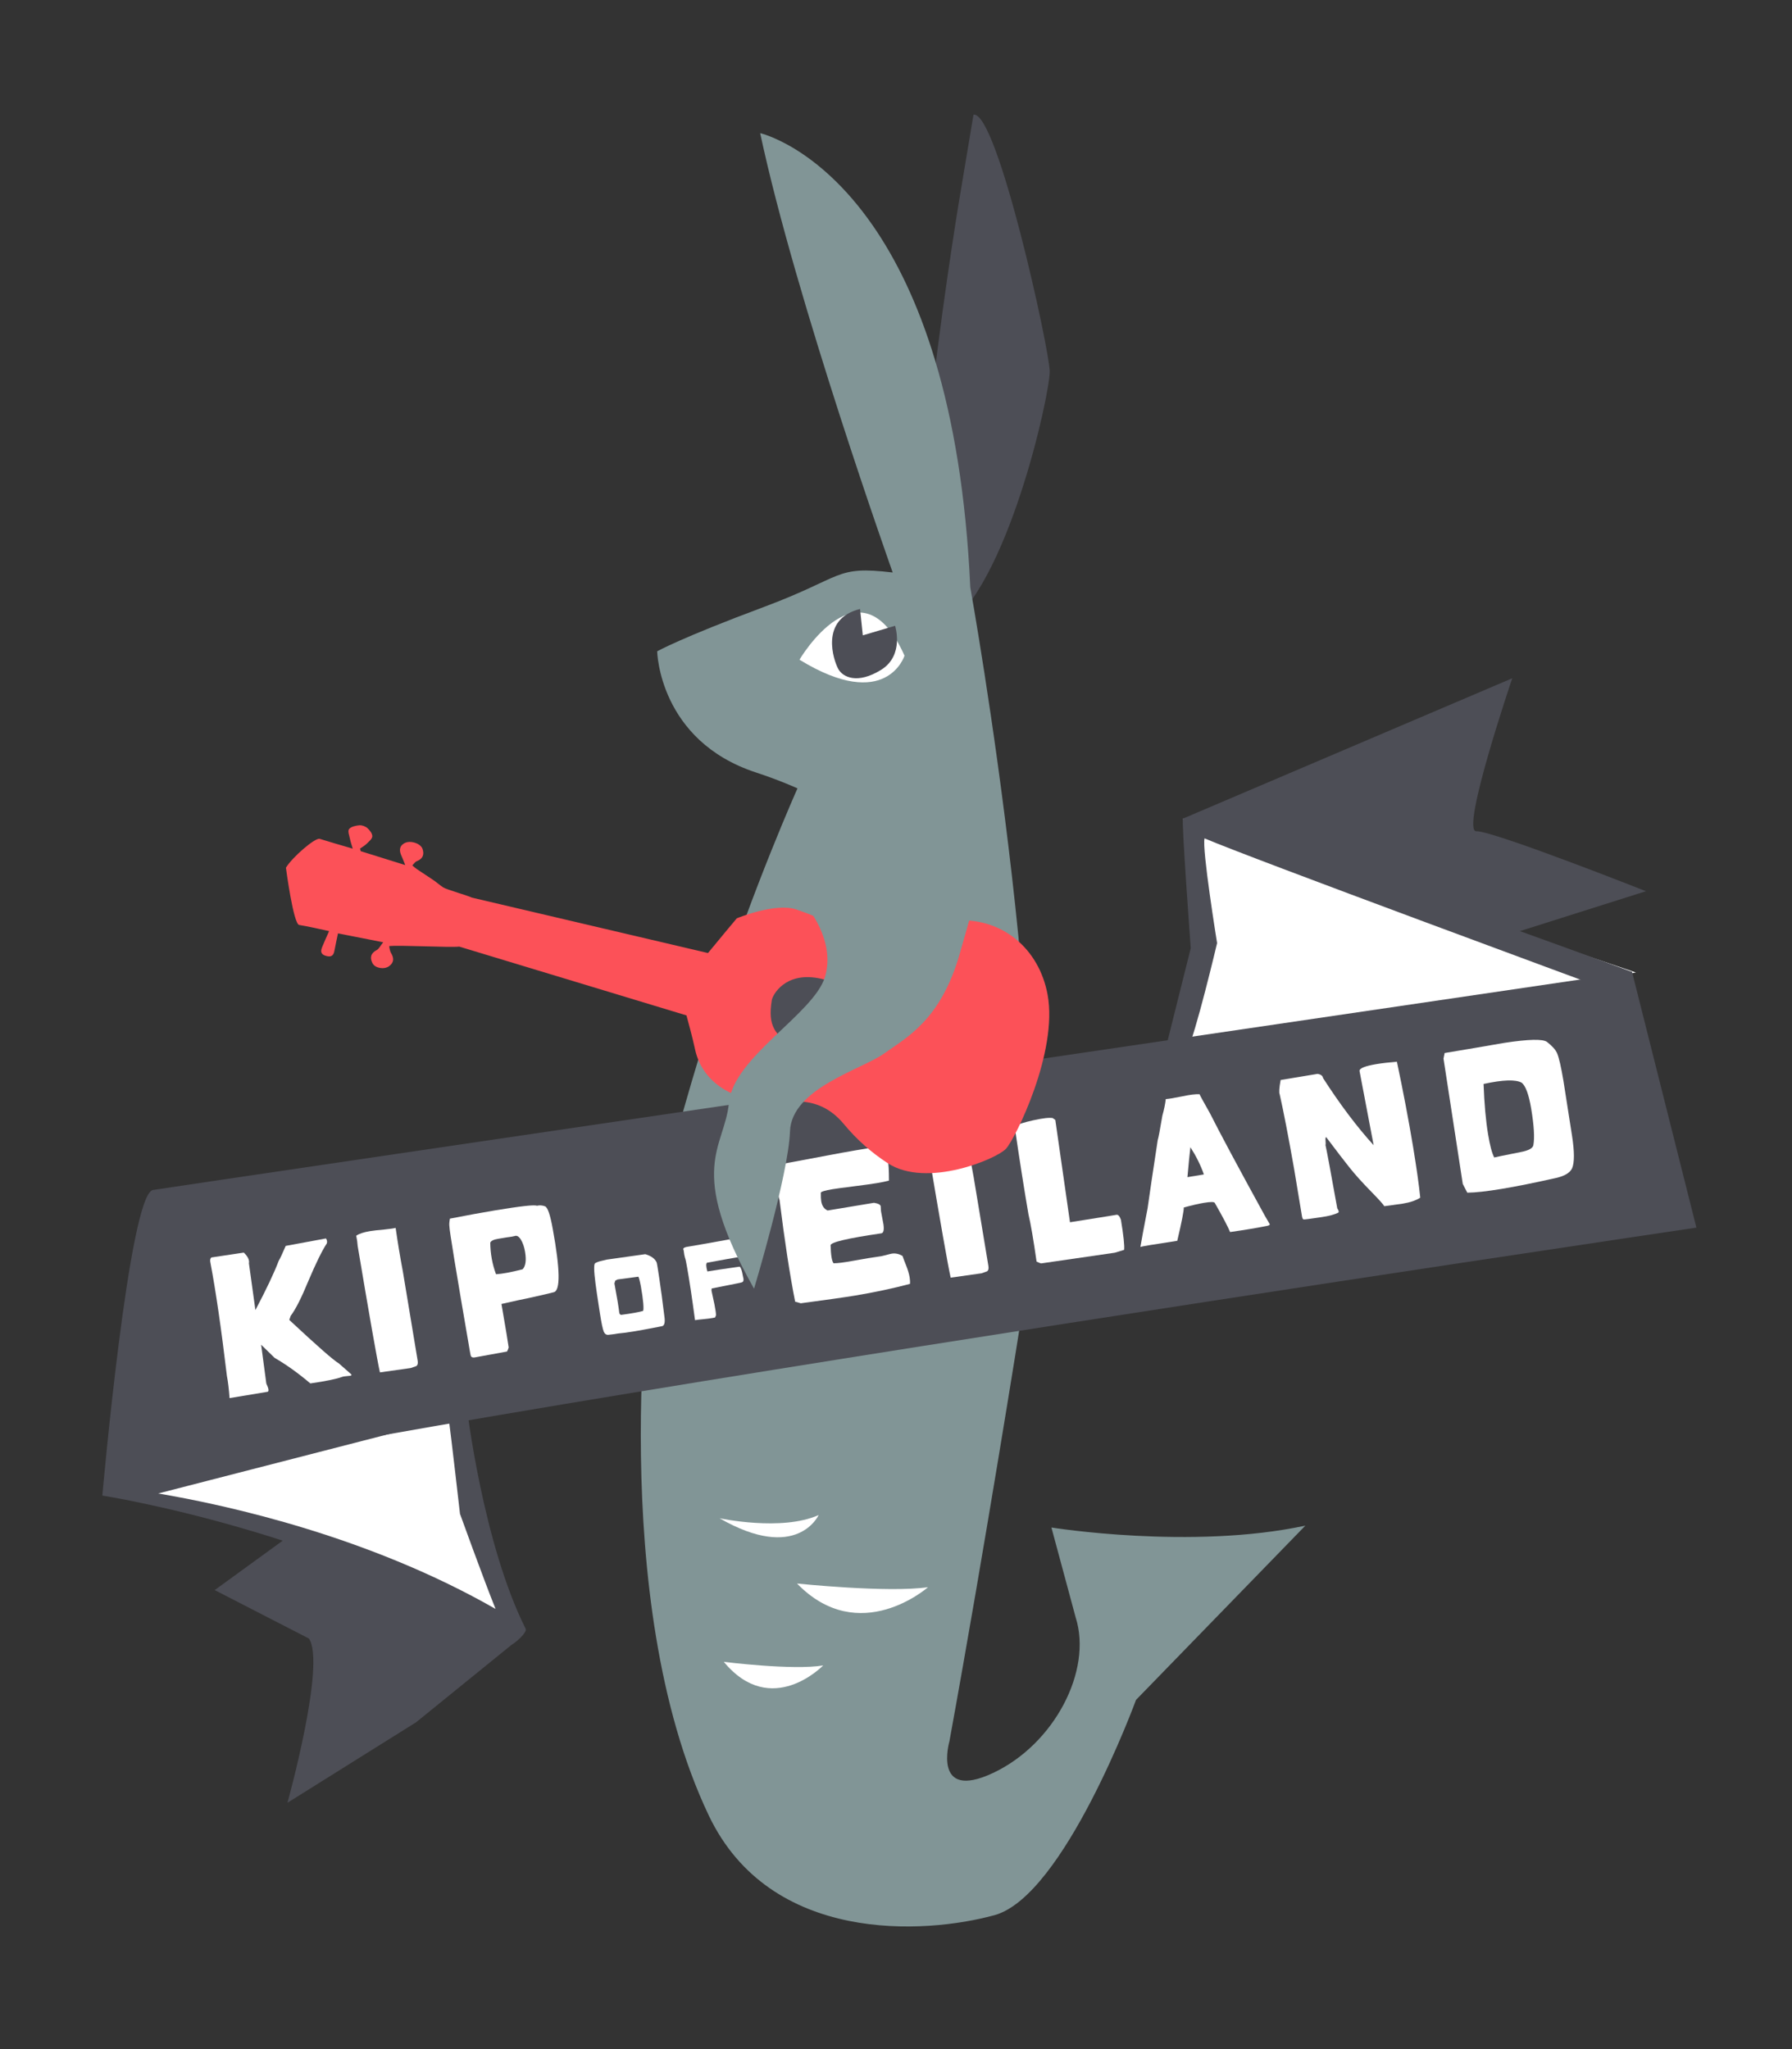 <?xml version="1.0" encoding="UTF-8" standalone="no"?>
<svg
   xmlns:dc="http://purl.org/dc/elements/1.1/"
   xmlns:cc="http://creativecommons.org/ns#"
   xmlns:rdf="http://www.w3.org/1999/02/22-rdf-syntax-ns#"
   xmlns:svg="http://www.w3.org/2000/svg"
   xmlns="http://www.w3.org/2000/svg"
   xmlns:sodipodi="http://sodipodi.sourceforge.net/DTD/sodipodi-0.dtd"
   xmlns:inkscape="http://www.inkscape.org/namespaces/inkscape"
   version="1.1"
   id="svg2"
   xml:space="preserve"
   width="343.544"
   height="392.793"
   viewBox="0 0 343.544 392.793"
   sodipodi:docname="Logo K.o.E. def Pantone.ai"><rect x="0" y="0" width="343.544" height="392.793" fill="#333333" stroke="none"/><defs
     id="defs6"><clipPath
       clipPathUnits="userSpaceOnUse"
       id="clipPath18"><path
         d="M 0,294.595 H 257.658 V 0 H 0 Z"
         id="path16" /></clipPath></defs><sodipodi:namedview
     pagecolor="#ffffff"
     bordercolor="#666666"
     borderopacity="1"
     objecttolerance="10"
     gridtolerance="10"
     guidetolerance="10"
     inkscape:pageopacity="0"
     inkscape:pageshadow="2"
     inkscape:window-width="640"
     inkscape:window-height="480"
     id="namedview4" /><g
     id="g10"
     inkscape:groupmode="layer"
     inkscape:label="Logo K.o.E. def Pantone"
     transform="matrix(1.333,0,0,-1.333,0,392.793)"><g
       id="g12"><g
         id="g14"
         clip-path="url(#clipPath18)"><g
           id="g20"
           transform="translate(140.005,278.178)"><path
             d="m 0,0 c 3.415,0.582 10.902,-33.679 10.963,-36.882 0.06,-3.203 -6.056,-31.169 -15.263,-37.063 -8.816,-5.643 2.118,60.879 2.118,60.879 z"
             style="fill:#4d4e56;fill-opacity:1;fill-rule:nonzero;stroke:none"
             id="path22" /></g><g
           id="g24"
           transform="translate(151.214,75.025)"><path
             d="m 0,0 3.479,-12.902 c 2.463,-7.697 -3.098,-18.277 -11.88,-22.395 -8.783,-4.119 -6.266,4.566 -6.266,4.566 5.189,28.471 10.169,59.91 10.169,59.91 6.414,30.633 -7.172,106.014 -7.172,106.014 -1.21,26.688 -7.487,42.588 -14.009,52.003 -7.924,11.437 -16.209,13.301 -16.209,13.301 5.141,-24.086 19.061,-63.173 19.061,-63.173 -8.438,0.998 -6.878,-0.615 -18.554,-4.968 -11.903,-4.437 -15.319,-6.365 -15.319,-6.365 0,0 0.245,-12.84 14.2,-17.42 3.495,-1.147 5.979,-2.29 5.979,-2.29 0,0 -6.289,-14.031 -11.714,-30.842 -7.239,-22.428 -9.492,-34.872 -9.492,-34.872 -0.032,-0.666 0.005,-1.36 0.094,-2.072 0,0 -6.518,-48.673 8.349,-79.891 8.832,-18.543 31.085,-17.091 41.1,-14.345 10.016,2.747 20.35,30.953 20.35,30.953 L 36.522,0.272 C 20.197,-3.245 0,0 0,0"
             style="fill:#819596;fill-opacity:1;fill-rule:nonzero;stroke:none"
             id="path26" /></g><g
           id="g28"
           transform="translate(103.485,76.357)"><path
             d="M 0,0 C 0,0 8.935,-1.926 14.25,0.462 14.25,0.462 11.164,-6.421 0,0"
             style="fill:#ffffff;fill-opacity:1;fill-rule:nonzero;stroke:none"
             id="path30" /></g><g
           id="g32"
           transform="translate(114.627,66.971)"><path
             d="M 0,0 C 0,0 13.074,-1.366 18.839,-0.526 18.839,-0.526 8.978,-9.234 0,0"
             style="fill:#ffffff;fill-opacity:1;fill-rule:nonzero;stroke:none"
             id="path34" /></g><g
           id="g36"
           transform="translate(104.097,55.71)"><path
             d="M 0,0 C 0,0 9.919,-1.25 14.291,-0.517 14.291,-0.517 6.832,-8.249 0,0"
             style="fill:#ffffff;fill-opacity:1;fill-rule:nonzero;stroke:none"
             id="path38" /></g><g
           id="g40"
           transform="translate(114.979,199.81)"><path
             d="M 0,0 C 0,0 8.743,14.881 15.107,0.576 15.107,0.576 12.513,-7.669 0,0"
             style="fill:#ffffff;fill-opacity:1;fill-rule:nonzero;stroke:none"
             id="path42" /></g><g
           id="g44"
           transform="translate(124.088,203.31)"><path
             d="m 0,0 4.641,1.378 c 0,0 1.378,-4.247 -2.019,-6.343 -3.397,-2.097 -5.491,-1.054 -6.146,0.122 -0.656,1.176 -2.755,7.188 3.127,8.635 z"
             style="fill:#4d4e56;fill-opacity:1;fill-rule:nonzero;stroke:none"
             id="path46" /></g><g
           id="g48"
           transform="translate(170.141,176.964)"><path
             d="m 0,0 47.351,20.177 c 0,0 -7.507,-22.094 -5.163,-22 2.346,0.094 24.388,-8.621 24.388,-8.621 l -20.729,-6.561 z"
             style="fill:#4d4e56;fill-opacity:1;fill-rule:nonzero;stroke:none"
             id="path50" /></g><g
           id="g52"
           transform="translate(170.141,176.964)"><path
             d="m 0,0 65.137,-22.133 c 0,0 -71.436,-11.602 -67.873,-11.876 1.707,-0.131 4.882,7.668 5.147,15.829 C 2.699,-9.305 0,0 0,0"
             style="fill:#ffffff;fill-opacity:1;fill-rule:nonzero;stroke:none"
             id="path54" /></g><g
           id="g56"
           transform="translate(173.239,174.119)"><path
             d="m 0,0 c -0.413,-1.396 1.801,-15.059 1.801,-15.059 0,0 -3.141,-13.319 -4.372,-15.612 4.983,0.823 12.63,2.833 29.07,5.056 11.152,1.509 23.773,3.358 30.434,4.234 C 56.933,-21.381 6.44,-2.769 0,0 m -5.835,-31.165 3.846,15.369 c 0,0 -1.376,18.661 -1.11,18.641 5.888,-0.452 64.577,-22.044 64.577,-22.044 l -2.035,-3.932 z"
             style="fill:#4d4e56;fill-opacity:1;fill-rule:nonzero;stroke:none"
             id="path58" /></g><g
           id="g60"
           transform="translate(74.331,58.77)"><path
             d="m 0,0 -14.489,-11.75 -18.502,-11.574 c 0,0 5.574,20.03 3.086,23.617 L -43.454,7.258 -9.072,32.24 Z"
             style="fill:#4d4e56;fill-opacity:1;fill-rule:nonzero;stroke:none"
             id="path62" /></g><g
           id="g64"
           transform="translate(74.355,59.839)"><path
             d="M 0,0 C -6.349,12.647 -8.638,32.582 -8.638,32.582 L -58.712,19.689 c 0,0 32.334,-3.038 58.712,-19.689"
             style="fill:#ffffff;fill-opacity:1;fill-rule:nonzero;stroke:none"
             id="path66" /></g><g
           id="g68"
           transform="translate(22.755,79.921)"><path
             d="m 0,0 c 10.335,-1.758 30.43,-6.254 48.516,-16.604 -1.774,4.412 -5.117,13.68 -5.117,13.68 0,0 -1.274,11.156 -1.619,13.681 z M 50.835,-21.674 C 25.161,-5.468 -8.033,-0.304 -8.036,-0.303 l 1.354,2.131 49.297,12.021 c 0.39,0.099 0.803,0.027 1.136,-0.202 0.332,-0.228 0.549,-0.588 0.595,-0.988 0.022,-0.198 2.336,-19.841 8.499,-32.116 0.281,-0.559 -1.821,-2.337 -2.01,-2.217"
             style="fill:#4d4e56;fill-opacity:1;fill-rule:nonzero;stroke:none"
             id="path70" /></g><g
           id="g72"
           transform="translate(234.717,154.92)"><path
             d="m 0,0 9.257,-36.775 c 0,0 -220.793,-32.625 -229.255,-38.527 0,0 3.833,43.369 7.279,43.94 C -209.273,-30.79 0,0 0,0"
             style="fill:#4d4e56;fill-opacity:1;fill-rule:nonzero;stroke:none"
             id="path74" /></g><g
           id="g76"
           transform="translate(35.065,114.557)"><path
             d="m 0,0 c 0.585,-0.57 0.83,-1.083 0.735,-1.542 0.044,-0.265 0.354,-2.506 0.932,-6.724 1.568,2.971 2.686,5.332 3.353,7.083 0.175,0.279 0.511,0.993 1.006,2.145 l 5.788,1.071 C 11.977,1.788 12.017,1.549 11.933,1.317 11.247,0.269 10.367,-1.525 9.291,-4.065 8.294,-6.493 7.444,-8.171 6.739,-9.099 L 6.541,-9.685 c 4.008,-3.738 6.378,-5.817 7.111,-6.237 l 1.767,-1.551 0.047,-0.065 c 0.059,-0.064 0.02,-0.119 -0.119,-0.168 -0.048,-0.007 -0.253,-0.028 -0.615,-0.065 -0.267,-0.02 -0.458,-0.052 -0.574,-0.095 -0.784,-0.301 -2.315,-0.617 -4.592,-0.946 -1.743,1.478 -3.456,2.704 -5.139,3.676 l -1.934,1.889 0.743,-5.584 c 0.337,-0.705 0.403,-1.099 0.196,-1.183 l -5.482,-0.909 c -0.096,1.312 -0.223,2.372 -0.382,3.182 -0.814,6.825 -1.603,12.252 -2.37,16.28 -0.083,0.355 -0.039,0.607 0.132,0.759 z"
             style="fill:#ffffff;fill-opacity:1;fill-rule:nonzero;stroke:none"
             id="path78" /></g><g
           id="g80"
           transform="translate(56.9,118.107)"><path
             d="m 0,0 c 0.31,-2.164 0.659,-4.27 1.048,-6.319 0.545,-3.279 1.251,-7.539 2.121,-12.779 0.063,-0.383 -0.004,-0.642 -0.203,-0.773 -0.278,-0.096 -0.546,-0.189 -0.8,-0.28 l -4.426,-0.624 c -0.421,1.922 -1.488,7.98 -3.199,18.171 -0.028,0.462 -0.098,0.955 -0.208,1.478 0.394,0.286 1.057,0.507 1.988,0.662 0.43,0.071 1.129,0.151 2.096,0.237 C -0.786,-0.144 -0.259,-0.069 0,0"
             style="fill:#ffffff;fill-opacity:1;fill-rule:nonzero;stroke:none"
             id="path82" /></g><g
           id="g84"
           transform="translate(70.509,115.98)"><path
             d="m 0,0 c 0.017,-1.58 0.292,-3.091 0.827,-4.535 0.899,0.05 2.173,0.288 3.821,0.708 0.441,0.451 0.56,1.285 0.357,2.507 C 4.888,-0.611 4.687,-0.024 4.401,0.442 4.115,0.907 3.811,1.078 3.488,0.95 3.3,0.895 2.942,0.834 2.413,0.772 1.72,0.657 1.29,0.586 1.123,0.558 0.478,0.451 0.104,0.266 0,0 M 7.877,5.23 C 8.257,5.084 8.628,3.997 8.99,1.966 10.05,-3.833 10.102,-6.861 9.146,-7.119 8.774,-7.229 7.46,-7.533 5.206,-8.03 4.826,-8.093 3.627,-8.354 1.61,-8.811 c 0.627,-3.635 0.973,-5.717 1.036,-6.247 -0.043,-0.18 -0.121,-0.377 -0.233,-0.591 l -4.646,-0.846 c -0.264,-0.043 -0.445,0.013 -0.544,0.168 -0.036,0.068 -0.087,0.305 -0.155,0.713 -1.982,11.498 -2.963,17.484 -2.943,17.954 -0.043,0.263 -0.02,0.636 0.073,1.119 2.496,0.488 4.652,0.882 6.469,1.183 3.677,0.611 5.69,0.834 6.037,0.67 0.401,0.092 0.793,0.064 1.173,-0.082"
             style="fill:#ffffff;fill-opacity:1;fill-rule:nonzero;stroke:none"
             id="path86" /></g><g
           id="g88"
           transform="translate(88.816,110.692)"><path
             d="m 0,0 c -0.205,-0.099 -0.312,-0.153 -0.323,-0.162 -0.012,-0.008 -0.055,-0.141 -0.129,-0.399 0.376,-2.026 0.606,-3.414 0.691,-4.164 0.019,-0.192 0.104,-0.314 0.256,-0.367 1.496,0.197 2.548,0.384 3.154,0.563 0.086,0.027 0.102,0.399 0.048,1.116 C 3.64,-2.761 3.527,-1.957 3.355,-0.999 3.17,-0.045 3.042,0.42 2.968,0.395 Z M 3.986,3.636 C 4.831,3.388 5.376,2.994 5.622,2.452 5.647,2.378 5.694,2.133 5.763,1.718 5.884,0.988 6.079,-0.345 6.349,-2.281 6.476,-3.282 6.603,-4.284 6.73,-5.285 6.866,-6.181 6.745,-6.661 6.366,-6.724 6.392,-6.719 5.92,-6.81 4.953,-6.997 3.985,-7.183 3.148,-7.335 2.442,-7.452 1.433,-7.62 0.64,-7.726 0.063,-7.769 c -0.262,-0.057 -0.725,-0.12 -1.387,-0.191 -0.295,-0.024 -0.515,0.128 -0.659,0.454 -0.156,0.39 -0.341,1.273 -0.557,2.65 -0.362,2.338 -0.573,3.768 -0.634,4.29 -0.232,1.79 -0.25,2.759 -0.055,2.908 0.286,0.151 0.573,0.257 0.862,0.318 0.513,0.111 0.794,0.177 0.842,0.199 z"
             style="fill:#ffffff;fill-opacity:1;fill-rule:nonzero;stroke:none"
             id="path90" /></g><g
           id="g92"
           transform="translate(106.526,116.12)"><path
             d="M 0,0 C 0.065,-0.391 0.131,-0.788 0.198,-1.192 0.286,-1.8 0.267,-2.114 0.14,-2.135 0.115,-2.139 0.09,-2.143 0.065,-2.147 c -1.148,-0.191 -2.786,-0.482 -4.912,-0.874 -0.157,-0.143 -0.14,-0.561 0.053,-1.256 1.022,0.17 2.572,0.402 4.649,0.694 0.179,-0.139 0.332,-0.586 0.457,-1.344 0.036,-0.136 0.062,-0.256 0.079,-0.356 0.046,-0.278 -0.009,-0.455 -0.164,-0.533 -0.06,-0.036 -0.315,-0.098 -0.768,-0.185 l -3.633,-0.72 -0.029,-0.297 c 0.009,-0.05 0.152,-0.72 0.431,-2.009 0.148,-0.741 0.222,-1.26 0.219,-1.558 l -0.142,-0.316 c -0.2,-0.046 -0.515,-0.098 -0.946,-0.157 -0.164,-0.026 -0.438,-0.055 -0.822,-0.088 -0.384,-0.03 -0.752,-0.076 -1.105,-0.134 -0.438,3.265 -0.825,5.824 -1.158,7.679 -0.111,0.669 -0.209,1.108 -0.291,1.316 -0.056,0.159 -0.121,0.517 -0.193,1.077 -0.026,0.036 -0.041,0.072 -0.048,0.11 -0.033,0.202 0.222,0.335 0.766,0.4 0.078,0 2.472,0.423 7.184,1.271 0.124,0.032 0.207,0.02 0.248,-0.038 C -0.018,0.477 0.008,0.383 0.016,0.256 0.016,0.178 0.01,0.093 0,0"
             style="fill:#ffffff;fill-opacity:1;fill-rule:nonzero;stroke:none"
             id="path94" /></g><g
           id="g96"
           transform="translate(127.658,128.08)"><path
             d="m 0,0 c 0.13,-0.64 0.195,-1.699 0.194,-3.171 -0.446,-0.122 -1.027,-0.244 -1.744,-0.363 -0.74,-0.123 -1.856,-0.278 -3.347,-0.463 -1.492,-0.187 -2.5,-0.323 -3.025,-0.41 -1.075,-0.179 -1.636,-0.346 -1.684,-0.503 -0.007,-0.548 0.011,-0.956 0.055,-1.221 0.113,-0.679 0.42,-1.124 0.922,-1.339 l 6.665,1.106 c 0.605,-0.096 0.928,-0.264 0.967,-0.503 0.009,-0.047 0.014,-0.157 0.018,-0.327 0.003,-0.172 0.018,-0.328 0.042,-0.473 0.218,-1.166 0.331,-1.773 0.339,-1.821 0.106,-0.792 0.005,-1.214 -0.306,-1.265 -4.889,-0.715 -7.322,-1.289 -7.299,-1.728 0.039,-1.417 0.182,-2.278 0.429,-2.58 0.612,0.004 1.55,0.122 2.813,0.357 1.764,0.316 2.934,0.511 3.512,0.582 0.338,0.032 0.731,0.109 1.176,0.232 0.446,0.123 0.728,0.195 0.849,0.214 0.525,0.088 1.047,-0.023 1.564,-0.329 0.138,-0.395 0.292,-0.798 0.459,-1.213 0.29,-0.713 0.479,-1.332 0.566,-1.857 0.06,-0.359 0.075,-0.675 0.047,-0.949 -2.493,-0.659 -5.113,-1.217 -7.86,-1.673 -1.53,-0.254 -4.144,-0.625 -7.842,-1.116 l -0.812,0.233 c -0.767,3.881 -1.513,8.749 -2.24,14.605 -0.361,1.292 -0.625,2.294 -0.792,3.003 -0.044,0.116 -0.114,0.313 -0.209,0.593 -0.096,0.279 -0.155,0.491 -0.179,0.634 -0.083,0.503 0.189,0.781 0.819,0.837 0.525,0.087 2.93,0.534 7.214,1.345 2.974,0.566 5.469,0.993 7.484,1.278 C -0.617,1.419 -0.214,0.849 0,0"
             style="fill:#ffffff;fill-opacity:1;fill-rule:nonzero;stroke:none"
             id="path98" /></g><g
           id="g100"
           transform="translate(138.982,131.728)"><path
             d="m 0,0 c 0.31,-2.164 0.658,-4.27 1.048,-6.319 0.545,-3.279 1.251,-7.539 2.121,-12.779 0.063,-0.384 -0.004,-0.642 -0.203,-0.773 -0.278,-0.096 -0.545,-0.189 -0.8,-0.28 l -4.426,-0.624 c -0.421,1.922 -1.488,7.979 -3.199,18.171 -0.028,0.462 -0.099,0.955 -0.209,1.477 0.395,0.287 1.058,0.507 1.989,0.662 0.43,0.071 1.128,0.152 2.097,0.238 C -0.786,-0.144 -0.26,-0.069 0,0"
             style="fill:#ffffff;fill-opacity:1;fill-rule:nonzero;stroke:none"
             id="path102" /></g><g
           id="g104"
           transform="translate(151.398,133.898)"><path
             d="m 0,0 0.376,-0.269 2.109,-14.71 5.328,0.848 1.363,0.226 c 0.239,0.039 0.45,-0.199 0.635,-0.716 0.377,-2.276 0.53,-3.72 0.46,-4.329 L 8.938,-19.357 -1.65,-20.894 c -0.101,0.008 -0.324,0.094 -0.669,0.257 -0.455,3.189 -0.843,5.445 -1.16,6.767 -0.615,3.555 -1.281,7.789 -1.998,12.703 0.47,0.274 1.368,0.558 2.695,0.853 C -1.409,-0.013 -0.481,0.091 0,0"
             style="fill:#ffffff;fill-opacity:1;fill-rule:nonzero;stroke:none"
             id="path106" /></g><g
           id="g108"
           transform="translate(171.203,129.709)"><path
             d="m 0,0 c -0.106,-0.835 -0.249,-2.271 -0.427,-4.305 l 2.366,0.392 C 1.473,-2.592 0.827,-1.287 0,0 M 1.313,7.619 C 1.434,7.342 1.927,6.441 2.794,4.914 4.257,2.007 6.889,-2.903 10.688,-9.822 l 0.722,-1.245 c 0.02,-0.121 -0.137,-0.207 -0.472,-0.263 -1.449,-0.29 -3.193,-0.579 -5.232,-0.868 -0.293,0.736 -1.029,2.136 -2.206,4.199 -0.1,0.156 -0.614,0.156 -1.547,10e-4 -0.765,-0.126 -1.734,-0.35 -2.908,-0.67 0.024,-0.443 -0.287,-2.041 -0.936,-4.791 -3.376,-0.511 -5.143,-0.804 -5.302,-0.88 0.158,0.964 0.503,2.811 1.032,5.54 0.303,2.172 0.789,5.448 1.461,9.83 0.099,0.288 0.322,1.46 0.669,3.516 0.246,0.88 0.409,1.672 0.488,2.376 0.415,0.02 1.227,0.155 2.438,0.405 1.043,0.222 1.849,0.318 2.418,0.291"
             style="fill:#ffffff;fill-opacity:1;fill-rule:nonzero;stroke:none"
             id="path110" /></g><g
           id="g112"
           transform="translate(200.901,142.002)"><path
             d="m 0,0 c 0.923,-4.372 1.695,-8.438 2.319,-12.194 0.5,-3.016 0.846,-5.467 1.037,-7.353 -0.597,-0.395 -1.434,-0.681 -2.509,-0.859 -0.049,-0.009 -0.935,-0.131 -2.664,-0.369 -0.111,0.227 -0.714,0.9 -1.808,2.02 -1.328,1.35 -2.396,2.535 -3.204,3.555 -0.744,0.932 -1.856,2.381 -3.335,4.345 -0.099,0.007 -0.133,-0.159 -0.102,-0.497 0.031,-0.338 0.029,-0.547 -0.006,-0.626 0.17,-0.733 0.735,-3.769 1.695,-9.109 0.195,-0.287 0.253,-0.486 0.174,-0.597 -0.542,-0.287 -1.366,-0.508 -2.467,-0.667 -1.582,-0.237 -2.429,-0.347 -2.542,-0.329 -0.113,0.018 -0.194,0.171 -0.242,0.459 -0.377,2.277 -0.753,4.542 -1.128,6.797 -0.827,4.691 -1.52,8.271 -2.077,10.741 -0.115,0.251 -0.069,0.936 0.137,2.055 l 5.304,0.879 c 0.479,-0.068 0.745,-0.271 0.801,-0.608 2.445,-3.793 4.869,-7.011 7.272,-9.65 -0.442,2.316 -1.118,5.871 -2.029,10.67 -0.04,0.388 0.782,0.721 2.466,1.001 C -2.116,-0.205 -1.146,-0.093 0,0"
             style="fill:#ffffff;fill-opacity:1;fill-rule:nonzero;stroke:none"
             id="path114" /></g><g
           id="g116"
           transform="translate(213.363,138.804)"><path
             d="m 0,0 c 0.108,-2.878 0.325,-5.286 0.646,-7.219 0.27,-1.625 0.565,-2.742 0.887,-3.351 0.235,0.063 1.493,0.32 3.775,0.773 1.167,0.217 1.786,0.554 1.857,1.008 0.193,1.063 0.089,2.8 -0.311,5.214 -0.338,2.03 -0.792,3.28 -1.36,3.75 C 4.626,0.669 2.795,0.611 0,0 m 9.124,6.043 c 0.73,-0.565 1.212,-1.1 1.443,-1.601 0.282,-0.665 0.591,-2.013 0.929,-4.044 0.043,-0.263 0.452,-2.871 1.224,-7.823 0.361,-2.322 0.364,-3.892 0.009,-4.712 -0.311,-0.641 -1.07,-1.098 -2.277,-1.372 -6.199,-1.397 -10.463,-2.105 -12.792,-2.123 l -0.65,1.255 -2.77,18.023 0.161,0.802 c 2.868,0.475 5.732,0.963 8.595,1.462 3.495,0.53 5.537,0.576 6.128,0.133"
             style="fill:#ffffff;fill-opacity:1;fill-rule:nonzero;stroke:none"
             id="path118" /></g><g
           id="g120"
           transform="translate(150.66,151.665)"><path
             d="m 0,0 c -1.236,6.64 -6.517,10.946 -12.872,10.655 -2.787,-0.128 -5.57,-0.959 -8.295,-1.692 -3.237,-0.87 -6.274,-1.014 -9.304,0.776 -1.759,1.039 -3.705,1.821 -5.646,2.485 -3.029,1.036 -8.578,-1.268 -8.578,-1.268 0,0 -2.664,-3.173 -4.142,-4.99 -11.07,2.597 -22.485,5.276 -33.969,7.971 -0.513,0.276 -3.619,1.15 -4.098,1.458 -0.479,0.307 -0.904,0.698 -1.374,1.021 -0.805,0.553 -1.632,1.076 -2.441,1.624 -0.229,0.155 -0.43,0.35 -0.645,0.527 0.22,0.211 0.404,0.516 0.666,0.616 0.873,0.333 1.07,0.967 0.809,1.751 -0.268,0.807 -1.777,1.281 -2.586,0.837 -0.821,-0.45 -0.77,-1.137 -0.426,-1.877 0.15,-0.322 0.27,-0.658 0.523,-1.28 -2.375,0.74 -4.392,1.369 -6.407,1.998 l -0.097,0.37 c 0.313,0.222 0.658,0.409 0.928,0.673 0.333,0.327 0.819,0.707 0.839,1.085 0.021,0.392 -0.364,0.889 -0.705,1.19 -0.29,0.257 -0.782,0.438 -1.161,0.403 -0.525,-0.048 -1.211,-0.193 -1.482,-0.555 -0.218,-0.29 0.059,-0.97 0.154,-1.469 0.071,-0.367 0.203,-0.721 0.381,-1.333 -1.824,0.538 -3.293,0.948 -4.745,1.408 -0.662,0.209 -3.95,-2.647 -4.864,-4.146 0,0 1.064,-8.101 1.906,-8.235 1.421,-0.224 2.821,-0.572 4.304,-0.883 -0.367,-0.837 -0.694,-1.542 -0.987,-2.262 -0.245,-0.599 -0.268,-1.082 0.55,-1.306 0.744,-0.204 1.072,0.036 1.203,0.745 0.148,0.802 0.327,1.599 0.512,2.495 2.122,-0.417 4.165,-0.818 6.5,-1.277 -0.429,-0.536 -0.61,-0.955 -0.924,-1.118 -0.888,-0.457 -1.016,-1.119 -0.608,-1.904 0.371,-0.712 1.658,-0.93 2.363,-0.43 0.725,0.514 0.754,1.15 0.303,1.902 -0.198,0.331 -0.218,0.77 -0.276,0.995 1.393,0.177 8.809,-0.23 10.082,-0.069 11.274,-3.413 32.676,-9.893 32.676,-9.893 0,0 0.917,-3.32 1.208,-4.76 0.857,-4.238 4.528,-7.095 9.448,-7.463 1.681,-0.126 3.374,-0.19 5.06,-0.157 2.859,0.056 5.121,-1.08 6.911,-3.237 1.824,-2.198 3.918,-4.076 6.321,-5.635 5.615,-3.642 15.657,0.614 17.003,2.07 C -4.637,-20.729 1.535,-8.249 0,0"
             style="fill:#fc5158;fill-opacity:1;fill-rule:nonzero;stroke:none"
             id="path122" /></g><g
           id="g124"
           transform="translate(136.865,136.23)"><path
             d="m 0,0 c 0,0 -1.631,0.453 -2.043,0.554 1.172,4.327 2.321,8.569 3.494,12.896 0.375,-0.088 3.61,-0.929 4.703,-1.229 z"
             style="fill:#fc5158;fill-opacity:1;fill-rule:nonzero;stroke:none"
             id="path126" /></g><g
           id="g128"
           transform="translate(111.005,150.882)"><path
             d="M 0,0 C 0.116,0.703 1.853,4.014 6.663,3.139 11.473,2.264 13.159,-1.685 11.14,-5.23 9.122,-8.776 5.563,-8.579 3.046,-6.768 0.529,-4.958 -0.636,-3.861 0,0"
             style="fill:#4d4e56;fill-opacity:1;fill-rule:nonzero;stroke:none"
             id="path130" /></g><g
           id="g132"
           transform="translate(115.942,164.402)"><path
             d="m 0,0 c 0,0 4.304,-4.913 2.704,-10.21 -1.601,-5.297 -13.192,-11.537 -13.809,-18.08 -0.619,-6.543 -6.216,-9.315 3.608,-26.746 0,0 4.95,16.403 5.17,22.617 0.22,6.213 10.377,8.921 13.525,11.191 3.149,2.27 8.149,4.732 10.893,14.375 l 2.744,9.643 c 0,0 -0.282,9.796 -5.131,12.024 C 14.855,17.042 4.355,16.272 3.379,11.736 2.404,7.2 -1.204,6.312 0,0"
             style="fill:#819596;fill-opacity:1;fill-rule:nonzero;stroke:none"
             id="path134" /></g></g></g></g></svg>
